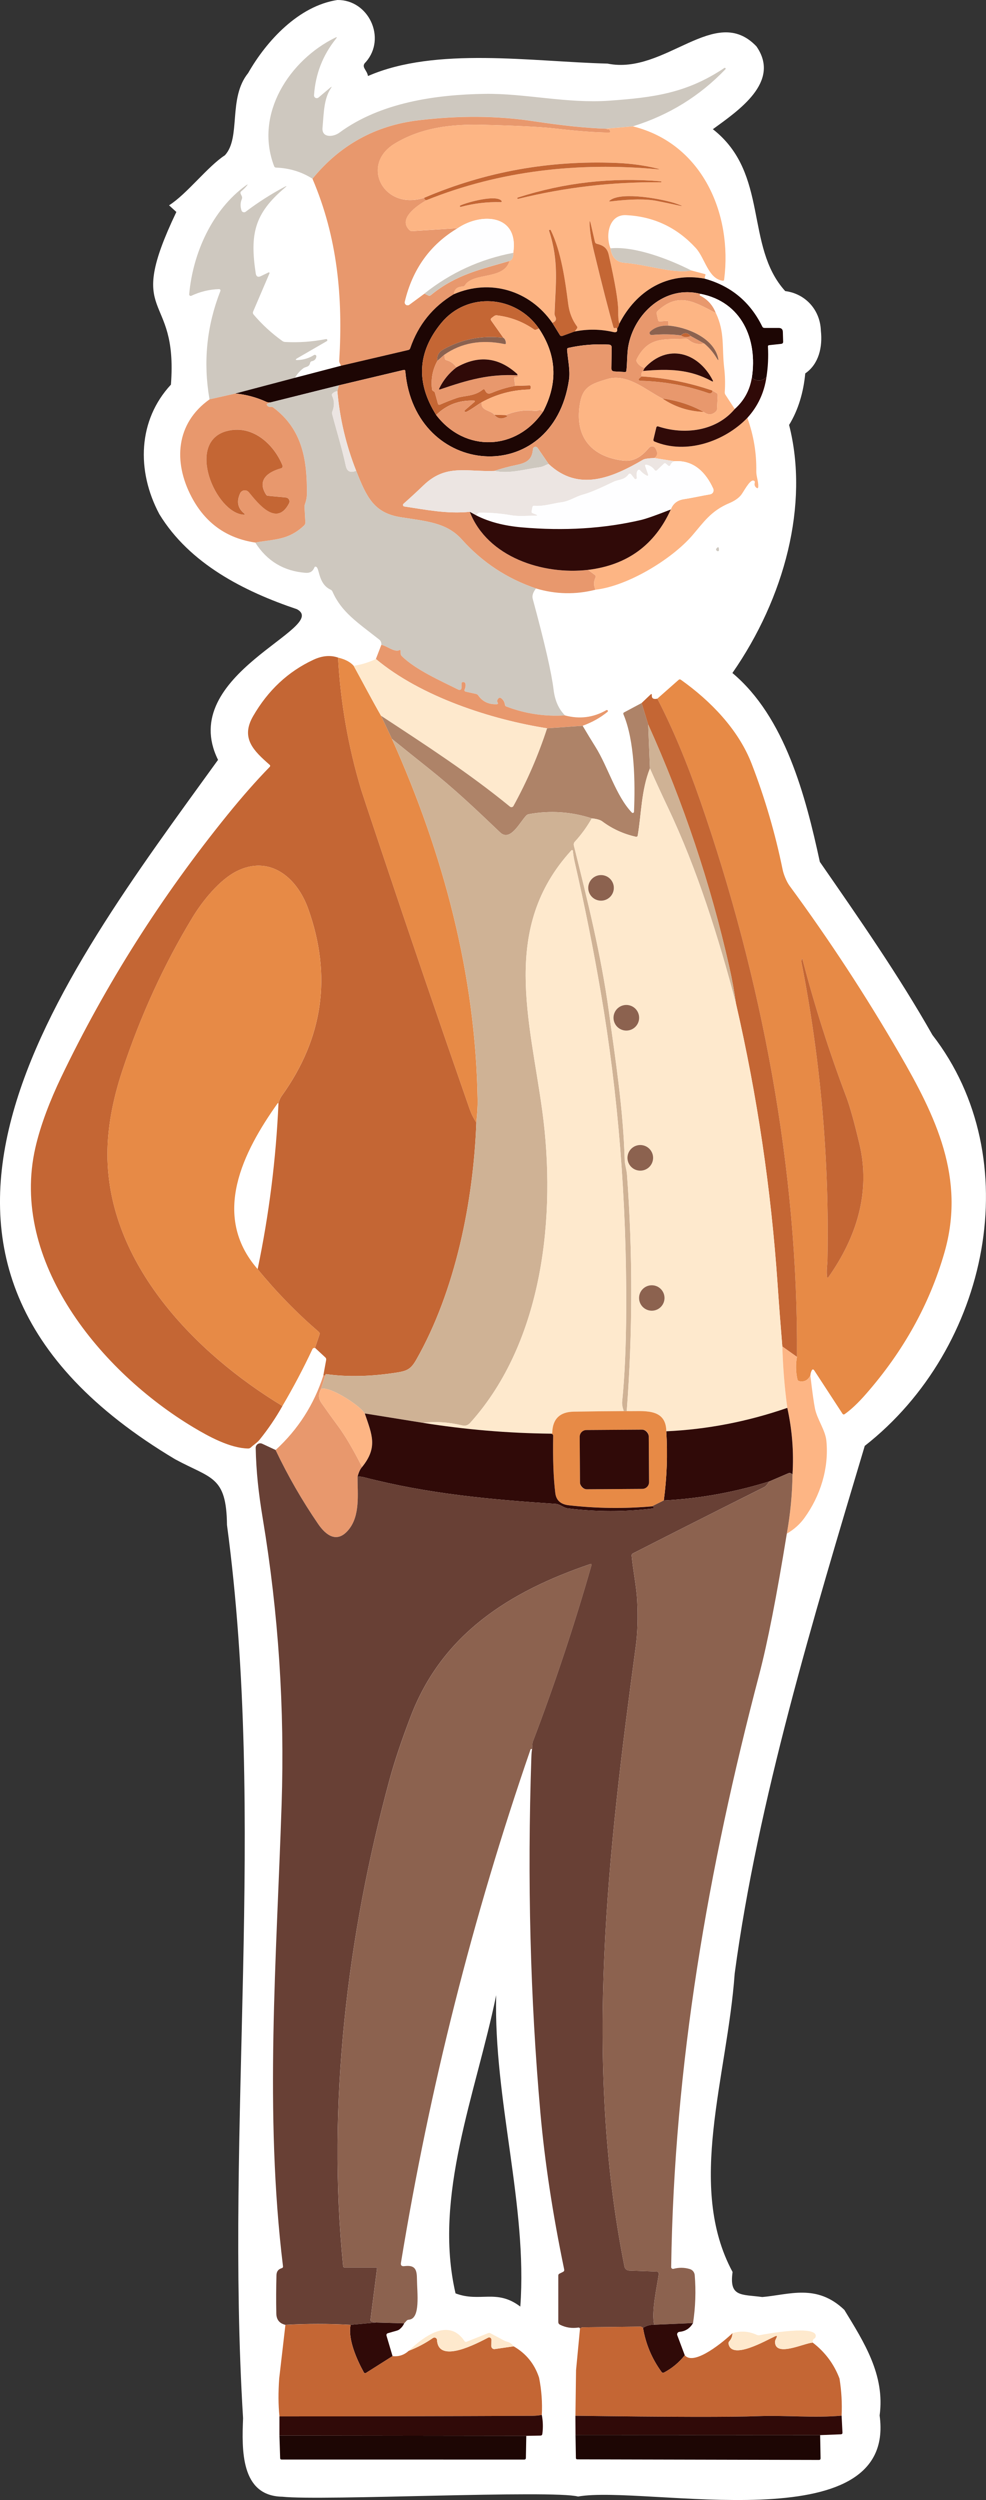 <svg xmlns="http://www.w3.org/2000/svg" id="Layer_2" width="525.26" height="1331.66" viewBox="0 0 525.26 1331.66"><rect x="0" y="0" width="525.26" height="1331.66" fill="#333333" stroke="none"/><g id="Layer_1-2" data-name="Layer_1"><g><path d="M307.97,1329.8c-13.63-3.65-136.39,2.37-157.54.09-22.43-.35-21.58-25.3-20.94-41.81-9.64-157.09,12.51-318.33-8.57-475.81-.29-26.2-8.37-24.55-27.62-34.98-177.58-105.98-62.28-254.74,22.86-372.55-22.56-45.51,60.15-70.47,42.03-80.24-28.07-9.46-57.14-24.13-73.3-50.63-12.34-23.14-11.37-50.1,6.17-68.99,3.88-50.9-25.17-33.24,2.89-91.97,0,0-3.89-3.55-3.89-3.55,9.49-5.98,20.57-20.71,29.77-26.67,8.68-9.49,1.51-30.38,12.36-43.77C142.02,21.68,159.18,3.12,179.73,0c16.61-.21,26.28,20.29,15.17,33.03-2.88,2.58.57,4.1,1.13,7.47,36.02-15.77,87.55-7.63,127.61-6.62,30.68,6.26,57.32-32.31,79.32-9.18,13.18,18.93-9.68,34.25-23.21,44.12,30.14,23.56,16.8,62.24,38.54,86.23,10.71,1.36,18.67,9.99,19,21.14.98,8.65-1.12,17.78-8.32,22.71-.9,9.75-3.62,19.34-8.61,27.45,10.82,42.38-2.42,92.17-30.2,132.13,27.99,23.44,38.96,65.32,46.58,100.6,20.75,29.95,41.95,60.37,59.97,92.19,50.99,65.78,30.39,166.83-36.04,218.89-27.46,91.91-57,189.45-69.29,281.04-3.98,55.34-25.81,113.18-1.12,159-1.9,13.41,4.54,11.83,15.85,13.33,14.35-1.24,28.94-7.24,43.68,6.84,10.47,17.18,21.75,34.7,18.8,56.23,9.39,68.24-125.11,36.88-160.65,43.19ZM277.18,1228.62c3.92-53.73-14.26-110.3-12.85-165.88-10.82,52.69-33.68,106.98-21.66,158.84,13,4.96,21.84-2.59,34.5,7.03Z" fill="#fff"></path><g><path d="M337.17,67.31l-14.39,1.22c-10.26-.33-23.2-1.67-38.82-4.03-19.12-2.89-39.44-3.04-60.97-.46-22.96,2.75-41.81,13.13-56.53,31.15-5.82-3.68-12.28-5.65-19.37-5.91-.53-.02-.88-.27-1.06-.76-10.7-27.98,8.45-56.64,32.53-68.45.97-.48,1.12-.29.44.55-7.06,8.79-10.96,18.84-11.71,30.13-.05.8.56,1.5,1.37,1.54.37.02.74-.1,1.03-.34l6.15-5.2c.93-.79,1.06-.68.38.33-3.77,5.69-3.71,13.39-4.41,20.97-.49,5.52,5.75,5.01,8.97,2.63,21.75-16.03,51.2-20.31,77.58-20.69,21.42-.3,43.7,5.25,66.26,3.63,23.54-1.68,41.14-3.95,61.24-17.41.2-.15.48-.11.62.1.13.18.11.44-.05.6-13.71,14.31-30.12,24.43-49.25,30.37Z" fill="#cec8bf"></path><path d="M322.78,68.53c.4.25.86.37,1.38.35.23-.01.41.08.52.29l.21.35c.43.74.22,1.11-.63,1.11-7.06-.06-16.4-.77-28.03-2.12-7.88-.92-21.09-1.6-39.63-2.04-16.22-.38-32.16,1.46-46.3,10.02-18.72,11.35-5.87,35.87,15.73,28.85.02.85.44,1.26,1.25,1.25-5.06,2.85-15.55,10.03-9.07,16.03.39.36.85.52,1.38.49l24.33-1.59c-14.66,8.69-24.07,21.76-28.25,39.22-.2.82.31,1.64,1.12,1.84.44.1.89.01,1.26-.25l8.04-5.93,2,.97c.52.25,1,.2,1.44-.17,13.36-10.99,26.69-13.74,41.94-18.21-3.11,10.32-19.21,5.87-23.75,12.95-.29.45-.7.69-1.24.71-2.92.08-4.48,1.45-4.68,4.09-11.2,6.72-18.94,16.31-23.21,28.77-.17.53-.52.85-1.06.97l-35.84,8.37-.67-1.33c-.23-.48-.33-.97-.3-1.49,2.01-33.64-.92-65.58-14.27-96.81,14.72-18.02,33.56-28.4,56.53-31.15,21.53-2.58,41.85-2.43,60.97.46,15.62,2.36,28.56,3.7,38.82,4.03Z" fill="#e8986d"></path><path d="M322.78,68.53l14.39-1.22c36.89,9.16,53.1,46.53,48.6,81.59-.06.49-.34.7-.82.63-7.78-1.13-9.32-12.05-14.38-17.52-10.06-10.91-22.41-16.71-37.05-17.41-9.1-.44-11.1,10.65-8.31,17.66.71,4.81,3.19,7.38,7.45,7.7,12.17.97,26.12,5.93,35.68,4.12l7.05,1.87c.44.12.56.39.35.81-.26.51-.35,1.07-.27,1.68-19.99-3.76-36.57,6.47-45.57,24.02-.43-1.36-.63-3.57-.59-6.63.06-4.98-1.63-15.04-5.07-30.2-.82-3.63-2.95-4.95-6.28-5.77-.59-.15-.95-.52-1.08-1.11l-2.03-8.83c-.64-2.82-.9-2.79-.76.1.18,3.68.94,8.29,2.28,13.84,4.48,18.5,7.94,31.96,10.38,40.38.14.49.44.64.92.48.44-.16.81-.04,1.09.35.33,1.68-.49,2.16-2,1.81-6.85-1.59-13.73-1.68-20.66-.29l1.25-1.71c.24-.35.24-.69-.02-1.03-2.53-3.38-4.09-7.37-4.69-11.97-1.55-11.97-3.68-27.88-9.35-39.41-.05-.12-.14-.15-.27-.11-.15.05-.29.1-.43.14-.17.05-.23.16-.17.33,5.39,16.28,3.49,28.49,2.96,44.16-.02.51.09.99.33,1.46.86,1.6.35,2.76-1.51,3.5-12.03-17.28-33-23.62-52.44-15.25.2-2.64,1.76-4.01,4.68-4.09.54-.02.95-.26,1.24-.71,4.53-7.09,20.64-2.63,23.75-12.95,1.44-.52,2.1-1.94,1.98-4.26,3.08-20.66-17.04-21.57-29.53-13.19l-24.33,1.59c-.53.03-.99-.13-1.38-.49-6.48-5.99,4.01-13.17,9.07-16.03,39.08-15.71,80.8-20.29,122.79-16.44,1.59.15,1.61.03.06-.36-6.62-1.66-13.74-2.65-21.38-2.98-35.96-1.52-70.2,4.66-102.72,18.53-21.59,7.02-34.45-17.5-15.73-28.85,14.14-8.56,30.09-10.4,46.3-10.02,18.54.44,31.75,1.13,39.63,2.04,11.62,1.35,20.97,2.06,28.03,2.12.86,0,1.07-.37.63-1.11l-.21-.35c-.12-.2-.29-.3-.52-.29-.52.02-.98-.1-1.38-.35ZM352.1,96.59c-26.03-2.24-51.46.64-76.28,8.64-.19.06-.29.26-.22.44.06.17.25.28.43.24,24.97-6.16,50.32-9.1,76.04-8.83.14,0,.25-.11.26-.25,0-.14-.09-.25-.23-.25h0ZM360.17,108.43c-6.83-2.35-28.63-6.53-35.08-1.84-.79.58-.7.81.27.68,10.75-1.3,18.96-1.38,24.65-.24,4.36.87,7.69,1.56,9.97,2.08,4.29.98,4.35.76.19-.68ZM267.17,106.99c-2.84-3.57-18.66.87-21.94,2.46-.21.08-.31.31-.23.52.08.21.31.31.52.23,6.99-1.87,14.09-2.71,21.32-2.52.23,0,.42-.17.42-.41,0-.1-.03-.19-.09-.27Z" fill="#fdb584"></path><path d="M227.27,106.58c-.81.01-1.23-.41-1.25-1.25,32.52-13.88,66.76-20.05,102.72-18.53,7.64.33,14.77,1.32,21.38,2.98,1.54.39,1.52.51-.06.36-41.99-3.85-83.71.73-122.79,16.44Z" fill="#c46634"></path><path d="M352.1,96.59c.14,0,.24.11.23.25,0,.14-.13.25-.26.25h0c-25.72-.27-51.07,2.67-76.04,8.83-.19.04-.39-.08-.44-.28-.04-.18.06-.35.23-.41,24.82-8,50.25-10.88,76.28-8.64Z" fill="#c46634"></path><path d="M157.14,201.25l-31.72,8.37-13.81,3.11c-3.45-19.86-1.51-39.11,5.8-57.76.14-.37-.04-.78-.41-.92-.09-.03-.18-.05-.27-.05-5.17.16-10.1,1.34-14.79,3.55-.4.19-.89.03-1.08-.37-.07-.13-.09-.28-.08-.43,1.95-21.89,12.22-44.94,30.25-58,1.04-.75,1.15-.63.33.35-.83.99-1.76,1.9-2.77,2.73-.51.4-.62.89-.35,1.47l.57,1.22c.23.5.24,1,.02,1.51-.82,1.94-.88,3.97-.17,6.09.26.74,1.07,1.14,1.8.89.14-.05.27-.12.38-.2,6.52-4.94,13.38-9.33,20.59-13.19,1.44-.77,1.53-.63.29.43-16.26,13.71-18.63,24.76-15.49,45.54.26,1.75,1.19,2.25,2.79,1.47l4.03-1.95c.19-.1.42-.02.51.16.05.1.06.22.01.33l-8.7,20.31c-.25.6-.17,1.15.24,1.65,4.52,5.32,9.62,10,15.28,14.06.45.33.96.51,1.52.54,7.32.39,14.57-.13,21.75-1.55.33-.07.65.14.71.47.05.25-.06.51-.29.64l-15.63,9.05c-1.28.75-1.18,1.09.29,1.01,3.11-.14,5.95-1.03,8.53-2.66.4-.24.91-.12,1.15.26.11.17.15.37.11.56-.21,1.36-1.01,2.18-2.41,2.46-.49.1-.78.39-.89.87-.54,2.46-2.38,1.93-3.68,2.93-1.8,1.35-3.27,3.04-4.42,5.07Z" fill="#cec8bf"></path><path d="M359.98,109.12c-2.28-.52-5.61-1.21-9.97-2.08-5.69-1.14-13.9-1.06-24.65.24-.97.13-1.06-.1-.27-.68,6.45-4.69,28.25-.51,35.08,1.84,4.16,1.44,4.1,1.66-.19.68Z" fill="#c46634"></path><path d="M245.23,109.45c3.28-1.59,19.1-6.02,21.94-2.46.14.19.11.46-.07.6-.07.06-.17.09-.26.08-7.23-.19-14.34.65-21.32,2.52-.21.08-.44-.02-.52-.23-.08-.21.02-.44.23-.52Z" fill="#c46634"></path><path d="M273.44,134.7c-17.55,3.32-33.34,10.55-47.37,21.69l-8.04,5.93c-.68.5-1.63.35-2.13-.33-.26-.36-.36-.82-.25-1.26,4.17-17.46,13.59-30.53,28.25-39.22,12.49-8.39,32.61-7.47,29.53,13.19Z" fill="#fefeff"></path><path d="M329.91,172.48c-.16.87-.53,1.73-1.13,2.6-.29-.39-.65-.51-1.09-.35-.48.17-.78.01-.92-.48-2.44-8.41-5.9-21.87-10.38-40.38-1.34-5.55-2.1-10.16-2.28-13.84-.14-2.89.12-2.92.76-.1l2.03,8.83c.13.59.49.96,1.08,1.11,3.33.82,5.45,2.14,6.28,5.77,3.45,15.15,5.14,25.22,5.07,30.2-.04,3.05.15,5.26.59,6.63Z" fill="#c46634"></path><path d="M306.13,176.6l-6.4,2.33c-.64.24-1.15.07-1.51-.52l-3.98-6.44c1.86-.74,2.36-1.91,1.51-3.5-.24-.46-.35-.95-.33-1.46.52-15.68,2.43-27.88-2.96-44.16-.05-.17,0-.28.17-.33.14-.04.28-.09.43-.14.13-.04.22,0,.27.11,5.68,11.52,7.8,27.44,9.35,39.41.6,4.6,2.17,8.59,4.69,11.97.25.34.26.68.02,1.03l-1.25,1.71Z" fill="#c46634"></path><path d="M368.35,144.1c-9.56,1.81-23.51-3.15-35.68-4.12-4.26-.33-6.74-2.9-7.45-7.7,12.95-1.32,31.66,5.96,43.13,11.83Z" fill="#cec8bf"></path><path d="M273.44,134.7c.12,2.32-.54,3.75-1.98,4.26-15.25,4.47-28.58,7.23-41.94,18.21-.44.37-.92.43-1.44.17l-2-.97c14.02-11.14,29.81-18.37,47.37-21.69Z" fill="#cec8bf"></path><path d="M375.48,148.46c13.99,3.91,24.18,12.4,30.58,25.46.24.51.64.76,1.2.76h7.59c1.42,0,2.15.71,2.19,2.12l.16,5.17c.02.71-.32,1.1-1.03,1.19l-6.44.7c-.44.04-.66.29-.63.75.31,5.5.04,10.91-.79,16.23-2.49,2.3-5.09,2.44-7.8.4,3.17-20.48-5.41-40.47-27.41-44.72-18.83-4.76-35.45,10.45-38.46,28.2-.62,3.61-.49,8.53-.95,12.7-.05.52-.34.76-.87.73l-5.55-.3c-1.08-.06-1.61-.63-1.59-1.7l.17-10.97c.01-1.04-.5-1.58-1.52-1.63-7.26-.42-14.43.16-21.51,1.74-.53.12-.77.44-.73.98.4,5.39,1.76,11.02,1.01,16.06-8.58,57.89-82.32,52.15-87.19-4.6-.04-.57-.34-.79-.9-.67l-34.53,8.2-36.46,9.11c-.71-.03-1.39.02-2.06-.29-5.26-2.42-10.78-3.91-16.57-4.47l31.72-8.37,24.55-6.42,35.84-8.37c.54-.12.89-.44,1.06-.97,4.27-12.46,12.01-22.05,23.21-28.77,19.43-8.37,40.41-2.03,52.44,15.25l3.98,6.44c.36.59.86.77,1.51.52l6.4-2.33c6.92-1.39,13.81-1.3,20.66.29,1.51.35,2.33-.13,2-1.81.59-.87.97-1.73,1.13-2.6,9-17.55,25.59-27.77,45.57-24.02ZM232.35,221.05c15.44,20.18,42.94,19.07,57.07-1.98,7.89-15.26,7.12-29.94-2.31-44.05-12.24-17.8-38.14-19.91-52.06-2.95-12.67,15.45-13.57,31.78-2.69,48.98Z" fill="#1d0604"></path><path d="M373.11,156.51l-.25.4c-.15.23-.1.41.14.54,3.98,2.01,6.77,5.11,8.37,9.31-11.22-5.8-19.85-11.57-31.13-1.03-.41.38-.55.84-.43,1.38l.76,3.38c.11.5.41.73.92.7l3.9-.27c.43-.02.66.18.67.6l.02,1.92c-4.07-.13-7.3.94-9.69,3.19-.42.41-.43,1.08-.03,1.5.22.23.53.35.85.32,5.39-.53,10.57-.46,15.54.21,1.61,1.11,3.34,1.22,5.22.33l7.2,3.99c-3.25.71-6.09,0-8.5-2.11-.39-.34-.84-.5-1.35-.48-11.43.55-19.94-1.28-26.12,10.91-.25.52-.24,1.03.05,1.52.86,1.51,2.25,2.58,4.18,3.22l-.82,1.57c-.98.85-1.25,1.81-.79,2.9l-.73.6c-1.34,1.11-1.14,1.69.6,1.74,12.31.38,24.28,2.59,35.9,6.63.57.19,1.08.09,1.54-.3.35-.3.46-.68.33-1.14l2.16,1.24c.51.29.75.72.71,1.3l-.35,7.32c-.02.48-.2.88-.54,1.22-2,1.99-4.2,2.08-6.61.29-6.82-3.73-14.12-6.11-21.92-7.13-8.51-4.22-18.64-13.68-29.5-10.35-7.86,2.41-12.75,3.8-14.35,12.38-3.28,17.55,5.18,28.77,22.7,31.02,6.2.79,10.27-2.44,14.03-6.85.74-.87,2.05-.98,2.93-.24.18.15.33.33.45.54,1.38,2.36,1.18,4.09-.62,5.2-3.15.11-5.14.4-5.96.89-16.53,9.65-34.35,17.25-50.31,2.28l-5.91-8.58c-.42-.62-1.26-.77-1.87-.36-.34.23-.55.6-.59,1.01-.43,5.64-3.31,7.32-8.75,8.45-4.01.82-7.94,1.88-11.81,3.17-15.15.55-25.79-3.82-37.74,7.69-3.47,3.33-7.01,6.6-10.64,9.81-.35.3-.39.82-.09,1.16.13.15.31.25.5.28,11.87,1.78,22.76,4.04,34.89,2.85,9.48,24.29,39.15,33.7,63.01,30.91l3.53,2.65c.53.39.66.89.38,1.49-.99,2.17-.98,4.31.05,6.44-10.63,2.69-21.2,2.47-31.7-.67-15.45-5.23-28.6-13.91-39.46-26.03-8.01-8.97-18.42-9.7-32.51-11.9-14.41-2.25-18.26-10.68-23.83-24.76-5.42-13.72-8.76-27.87-10.02-42.45l.79-3.04,34.53-8.2c.56-.13.86.1.9.67,4.87,56.75,78.61,62.49,87.19,4.6.75-5.04-.62-10.67-1.01-16.06-.04-.54.2-.87.73-.98,7.08-1.59,14.25-2.17,21.51-1.74,1.03.05,1.53.6,1.52,1.63l-.17,10.97c-.02,1.07.51,1.63,1.59,1.7l5.55.3c.53.03.82-.21.87-.73.46-4.17.33-9.08.95-12.7,3.01-17.75,19.62-32.96,38.46-28.2Z" fill="#e8986d"></path><path d="M373.11,156.51c22,4.25,30.58,24.24,27.41,44.72-1.1,6.67-4.14,12.22-9.11,16.64l-4.93-7.56c-.3-.45-.42-.95-.38-1.47.3-4.42.19-8.76-.32-13.01-1.25-10.7.46-18.74-4.41-29.07-1.6-4.2-4.39-7.3-8.37-9.31-.24-.13-.29-.31-.14-.54l.25-.4Z" fill="#fefeff"></path><path d="M381.36,166.75c4.87,10.34,3.15,18.37,4.41,29.07.51,4.26.61,8.6.32,13.01-.04.53.08,1.02.38,1.47l4.93,7.56c-9.89,11.81-26.69,13.87-40.68,9.29-.59-.19-.96.02-1.11.63l-1.49,6.25c-.13.56.07.95.6,1.16,16.99,7.09,37.33-.16,49.4-12.62,3.35,9.23,4.94,18.74,4.77,28.55-.03,2.57,1.14,5.22,1.06,7.96-.04,1.1-.46,1.27-1.25.51-.68-.64-.89-1.46-.63-2.44.16-.63-.08-1.03-.71-1.17-2.01-.49-5.29,6.15-6.64,7.78-1.41,1.68-3.49,3.1-6.25,4.26-9.75,4.11-13.65,10.19-19.7,17.22-10.97,12.7-34.43,26.95-51.54,28.87-1.03-2.12-1.04-4.27-.05-6.44.27-.6.15-1.1-.38-1.49l-3.53-2.65c20.83-2.53,35.52-13.25,44.08-32.16,1.15-3.11,3.46-4.93,6.93-5.47,4.68-.71,9.26-1.79,14.04-2.6,1.18-.19,1.98-1.32,1.78-2.51-.03-.19-.09-.37-.17-.55-3.79-8.27-10.15-15.31-20.7-14.57l-10.7-1.71c1.8-1.11,2-2.84.62-5.2-.58-.99-1.85-1.33-2.84-.75-.2.12-.38.27-.54.45-3.76,4.41-7.83,7.64-14.03,6.85-17.52-2.25-25.98-13.47-22.7-31.02,1.6-8.58,6.48-9.97,14.35-12.38,10.86-3.33,20.99,6.13,29.5,10.35,6.52,4.44,13.83,6.82,21.92,7.13,2.41,1.8,4.61,1.7,6.61-.29.34-.34.52-.75.54-1.22l.35-7.32c.03-.58-.21-1.01-.71-1.3l-2.16-1.24c-12.21-4.2-24.76-6.71-37.65-7.53-.45-1.09-.19-2.06.79-2.9,13.93-1.3,25.01-.84,36.54,5.41.72.38.89.21.52-.51-7.74-14.93-24.05-19.74-36.24-6.47-1.93-.63-3.33-1.71-4.18-3.22-.29-.5-.3-1-.05-1.52,6.18-12.19,14.69-10.35,26.12-10.91.51-.02.96.14,1.35.48,2.41,2.11,5.24,2.82,8.5,2.11,2.61,2.15,4.83,4.76,6.67,7.85.87,1.45,1.1,1.35.7-.29-2.58-10.7-16.71-16.36-26.46-17.1l-.02-1.92c-.01-.42-.23-.62-.67-.6l-3.9.27c-.51.03-.81-.2-.92-.7l-.76-3.38c-.13-.54.02-1,.43-1.38,11.29-10.54,19.91-4.77,31.13,1.03Z" fill="#fdb584"></path><path d="M287.11,175.01l-1.55.62c-.38.16-.74.12-1.08-.13-5.97-4.15-12.57-6.66-19.8-7.51-.53-.06-1.01.06-1.44.38l-1.27.95c-.58.42-.67.92-.25,1.51l6.42,9.08c-11.39-1.33-22.01.72-31.86,6.17-2.55,1.41-3.64,3.45-3.27,6.12-2.58,4.67-3.54,9.72-2.87,15.15.05.41.26.72.62.94l.43.25c.25.16.42.38.49.67l1.59,5.71c.18.66.58.85,1.19.57,2.87-1.27,5.8-2.42,8.78-3.46,4.26-1.47,9.16-.75,13.85-4.42.56-.44.99-.34,1.3.3.87,1.85,1.87,2.08,3.82,1.25,3.95-1.67,8.03-2.88,12.22-3.63l7.59-.24c.49-.01.73.23.73.71v.48c0,.66-.33.99-.98,1.01-8.98.23-17.4,2.5-25.24,6.82-1.32.71-7.77,5.39-8.5,5.17-.76-.22-.84-.59-.24-1.11l5.04-4.34c.15-.12.17-.34.05-.49-.06-.08-.16-.12-.25-.13-7.96-.37-14.72,2.18-20.27,7.64-10.87-17.2-9.98-33.53,2.69-48.98,13.92-16.96,39.82-14.85,52.06,2.95Z" fill="#c46634"></path><path d="M287.11,175.01c9.44,14.11,10.21,28.79,2.31,44.05-.48-.04-.89-.21-1.24-.51-.33-.27-.68-.32-1.05-.13-.77.41-1.82.53-3.14.36-4.55-.56-9.46.21-14.73,2.31l-5.91-.17c-2.03-2.5-7.34-2.01-6.83-6.63,7.84-4.31,16.25-6.58,25.24-6.82.66-.02.98-.36.98-1.01v-.48c0-.49-.24-.72-.73-.71l-7.59.24-.51-3.76c-.08-.62.19-.94.82-.94h.46c.4,0,.66-.19.78-.57.14-.46.02-.78-.36-.95-9.92-9.08-20.73-10.29-32.43-3.63-1.36-1.96-3.15-3.23-5.37-3.84-.52-.14-.81-.47-.87-1l-.22-1.9c9.09-6.34,19.76-8.24,32.02-5.69.57.13.82-.11.76-.7-.14-1.27-.59-2.15-1.36-2.65l-6.42-9.08c-.41-.58-.33-1.08.25-1.51l1.27-.95c.43-.32.91-.44,1.44-.38,7.23.86,13.83,3.36,19.8,7.51.34.24.7.29,1.08.13l1.55-.62Z" fill="#fdb584"></path><path d="M356.06,173.43c9.75.75,23.87,6.4,26.46,17.1.4,1.64.17,1.73-.7.29-1.84-3.09-4.06-5.7-6.67-7.85l-7.2-3.99c-1.72-1.89-3.46-2-5.22-.33-4.97-.67-10.15-.73-15.54-.21-.58.05-1.1-.39-1.15-.97-.03-.32.09-.63.32-.85,2.39-2.25,5.62-3.31,9.69-3.19Z" fill="#8c624f"></path><path d="M367.95,178.98c-1.87.89-3.61.78-5.22-.33,1.75-1.67,3.49-1.56,5.22.33Z" fill="#c46634"></path><path d="M268.13,179.91c.77.5,1.23,1.38,1.36,2.65.06.59-.19.82-.76.7-12.26-2.55-22.93-.65-32.02,5.69l-3.71,3.25c-.37-2.67.72-4.71,3.27-6.12,9.85-5.44,20.47-7.5,31.86-6.17Z" fill="#8c624f"></path><path d="M342.59,197.6l.82-1.57c12.19-13.27,28.5-8.47,36.24,6.47.37.72.2.89-.52.51-11.52-6.25-22.61-6.71-36.54-5.41Z" fill="#300a08"></path><path d="M236.71,188.95l.22,1.9c.06.53.35.86.87,1,2.22.6,4.01,1.88,5.37,3.84-3.91,2.97-6.96,6.69-9.16,11.16-.3.6-.13.79.49.57,15.04-5.14,25.79-8.21,40.85-7.51.11,0,.18-.05.22-.14.04-.12.05-.26.03-.44.38.17.5.49.36.95-.12.38-.38.57-.78.57h-.46c-.63,0-.91.31-.82.94l.51,3.76c-4.2.75-8.27,1.96-12.22,3.63-1.95.82-2.95.6-3.82-1.25-.31-.64-.74-.75-1.3-.3-4.69,3.68-9.59,2.95-13.85,4.42-2.98,1.04-5.91,2.19-8.78,3.46-.61.27-1.01.08-1.19-.57l-1.59-5.71c-.07-.29-.24-.51-.49-.67l-.43-.25c-.36-.21-.57-.52-.62-.94-.67-5.43.29-10.48,2.87-15.15l3.71-3.25Z" fill="#e8986d"></path><path d="M275.62,199.31c.02.18.01.33-.03.44-.04.1-.12.14-.22.14-15.06-.7-25.81,2.38-40.85,7.51-.62.22-.79.03-.49-.57,2.2-4.47,5.25-8.19,9.16-11.16,11.7-6.66,22.51-5.45,32.43,3.63Z" fill="#300a08"></path><path d="M341.8,200.5c12.89.82,25.44,3.33,37.65,7.53.13.46.02.85-.33,1.14-.45.39-.97.49-1.54.3-11.62-4.04-23.59-6.25-35.9-6.63-1.74-.05-1.94-.63-.6-1.74l.73-.6Z" fill="#c46634"></path><path d="M408.31,200.84c-1.22,8.39-4.61,15.64-10.19,21.75-12.06,12.46-32.4,19.7-49.4,12.62-.53-.21-.73-.6-.6-1.16l1.49-6.25c.15-.61.52-.82,1.11-.63,13.98,4.58,30.78,2.52,40.68-9.29,4.98-4.43,8.02-9.98,9.11-16.64,2.71,2.04,5.31,1.91,7.8-.4Z" fill="#300a08"></path><path d="M180.5,205.26l-.79,3.04c-.98.19-1.82.6-2.5,1.24-.43.39-.52.85-.27,1.36,1.25,2.59,1.27,5.37.08,8.34-.17.41-.2.83-.08,1.27,2.38,9.13,5.31,18.45,7.28,27.66.63,2.98,2.47,3.84,5.52,2.58,5.56,14.08,9.42,22.51,23.83,24.76,14.09,2.2,24.51,2.93,32.51,11.9,10.85,12.12,24.01,20.8,39.46,26.03-1.61,2.06-2.19,3.92-1.74,5.56,6.33,23.31,10.03,39.43,11.1,48.35.71,5.82,2.74,10.4,6.1,13.73-10.69.68-21.08-.89-31.17-4.71-.49-.18-.76-.53-.82-1.05-.16-1.27-.72-2.32-1.68-3.15-.85-.74-1.55-.62-2.12.35-.34.58-.36,1.11-.08,1.59.4.67.22,1.01-.55,1.03-4.25.13-7.5-1.44-9.75-4.69-.29-.42-.68-.69-1.17-.79l-5.37-1.19c-.81-.18-1.03-.64-.65-1.38.49-.98,1.03-3.95-.95-3.77-.51.04-.76.32-.76.82v2.27c0,.61-.49,1.11-1.1,1.12-.18,0-.36-.04-.52-.12-9.45-4.71-22.73-10.54-30.2-17.87-.45-.45-.68-1-.68-1.63v-1.2c0-.44-.2-.57-.6-.38-2.66,1.32-6.82-2.41-9.64-2.82,0-1.06-.22-2.09-1.14-2.82-11.73-9.23-20.13-14.62-24.92-25.54-.21-.5-.57-.86-1.06-1.08-6.52-3.06-5.79-11.21-7.61-12.14-.45-.24-.78-.13-.97.35-.89,2.11-2.31,3.01-4.69,2.84-11.59-.87-20.53-6.24-26.82-16.11,10.45-1.89,17.72-1.25,26.01-9.08.51-.49.74-1.08.7-1.79l-.46-7.97c-.03-.53.04-1.05.22-1.55.7-1.93,1.05-3.78,1.06-5.53.13-17.72-2.22-34.26-17.88-45.97-.42-.32-.89-.44-1.41-.38-.76.11-1.36-.12-1.81-.68-.45-.56-.34-.96.33-1.19l1.33-.48,36.46-9.11Z" fill="#cec8bf"></path><path d="M179.71,208.3c1.26,14.58,4.6,28.73,10.02,42.45-3.04,1.26-4.88.4-5.52-2.58-1.97-9.21-4.9-18.53-7.28-27.66-.12-.43-.09-.86.08-1.27,1.19-2.97,1.17-5.75-.08-8.34-.25-.52-.16-.97.27-1.36.69-.63,1.52-1.05,2.5-1.24Z" fill="#ece5e2"></path><path d="M125.42,209.62c5.78.56,11.3,2.05,16.57,4.47.67.3,1.35.25,2.06.29l-1.33.48c-.68.23-.79.63-.33,1.19.44.56,1.05.79,1.81.68.52-.06.99.06,1.41.38,15.66,11.71,18.01,28.25,17.88,45.97-.01,1.75-.36,3.6-1.06,5.53-.18.51-.25,1.03-.22,1.55l.46,7.97c.04.71-.19,1.31-.7,1.79-8.29,7.83-15.57,7.2-26.01,9.08-15.31-2.3-26.63-10.42-33.94-24.35-9.78-18.59-8.39-39.15,9.61-51.93l13.81-3.11ZM120.84,229.61c-22.1,5.85-5.99,43.55,8.88,44.54.88.05.98-.2.3-.75-3.38-2.77-4.06-6.32-2.04-10.67.63-1.38,2.26-1.98,3.64-1.34.38.17.71.43.97.75,4.77,5.8,14.74,18.8,21.42,5.94.54-1.05.12-2.34-.93-2.88-.24-.12-.5-.2-.77-.23l-9.56-.9c-.42-.04-.75-.24-.98-.6-5.06-7.91,1.17-12.19,7.99-14.06.6-.16.95-.78.79-1.37-.01-.05-.03-.09-.05-.14-4.88-11.86-16.42-21.83-29.66-18.31Z" fill="#e8986d"></path><path d="M374.82,219.4c-8.1-.32-15.4-2.69-21.92-7.13,7.8,1.03,15.11,3.4,21.92,7.13Z" fill="#c46634"></path><path d="M256.53,214.31c-.51,4.61,4.8,4.12,6.83,6.63,1.74,2.17,3.97,2.5,6.69,1,.29-.16.29-.31,0-.44l-.78-.38c5.26-2.1,10.17-2.87,14.73-2.31,1.32.17,2.37.05,3.14-.36.37-.19.72-.15,1.05.13.35.3.76.47,1.24.51-14.12,21.05-41.63,22.16-57.07,1.98,5.56-5.46,12.32-8.01,20.27-7.64.19,0,.34.17.33.36,0,.1-.05.19-.13.25l-5.04,4.34c-.6.52-.52.89.24,1.11.73.22,7.18-4.45,8.5-5.17Z" fill="#e8986d"></path><path d="M263.36,220.94l5.91.17.78.38c.29.14.29.29,0,.44-2.72,1.5-4.95,1.17-6.69-1Z" fill="#c46634"></path><path d="M129.71,274.15c-14.87-1-30.97-38.69-8.88-44.54,13.24-3.52,24.78,6.45,29.66,18.31.24.56-.03,1.22-.61,1.46-.05.02-.09.03-.14.05-6.82,1.87-13.05,6.15-7.99,14.06.23.36.56.56.98.6l9.56.9c1.18.11,2.04,1.16,1.92,2.34-.03.27-.1.53-.23.77-6.67,12.86-16.64-.14-21.42-5.94-.96-1.17-2.69-1.35-3.86-.39-.32.26-.58.6-.75.97-2.02,4.34-1.34,7.9,2.04,10.67.68.55.58.8-.3.75Z" fill="#c46634"></path><path d="M292.26,247.14c-1.92.6-2.84,1.47-4.87,1.74-7.99,1.06-16.06,3.65-24.06,1.95,3.87-1.29,7.8-2.35,11.81-3.17,5.44-1.13,8.32-2.81,8.75-8.45.06-.74.71-1.29,1.45-1.23.41.03.78.25,1.01.59l5.91,8.58Z" fill="#cec8bf"></path><path d="M348.53,243.97l10.7,1.71c-.94.32-1.63.96-2.06,1.92-.33.72-.79.81-1.38.29l-1-.89c-.4-.36-.79-.35-1.17.02l-3.55,3.39c-.52.5-.98.46-1.39-.11-1.05-1.43-2.44-2.34-4.17-2.73-.76-.18-1.01.1-.75.84l1.36,3.87c.41,1.16.08,1.44-1,.84-1.17-.67-2.2-1.51-3.08-2.54-.43-.51-.87-.51-1.32,0-.58.68-.73,1.96-.46,3.84.05.39-.22.75-.61.81-.25.04-.5-.07-.66-.27l-1.68-2.16c-.53-.69-1.06-.69-1.59,0-2.28,3.01-5.12,2.54-7.77,3.77-4.87,2.28-11.33,5.5-16.42,6.88-4.09,1.11-6.99,3.47-11.37,4.06-5.26.73-9.34,2.27-14.62,1.92-.52-.04-.82.2-.92.71l-.44,2.25c-.08.48.1.8.54.97l1.32.49c1.54.59,1.49.88-.16.86-4.45-.03-8.37.48-12.87-.3-5.43-.94-10.91-1.38-16.44-1.33-.5,0-.89.2-1.19.6l-.65.87-3.5-1.92c-12.13,1.19-23.02-1.08-34.89-2.85-.45-.07-.76-.49-.69-.94.03-.2.13-.38.28-.5,3.62-3.21,7.17-6.48,10.64-9.81,11.95-11.51,22.59-7.13,37.74-7.69,8.01,1.7,16.07-.89,24.06-1.95,2.03-.27,2.95-1.14,4.87-1.74,15.96,14.96,33.78,7.37,50.31-2.28.82-.49,2.81-.78,5.96-.89Z" fill="#ece5e2"></path><path d="M359.23,245.68c10.56-.75,16.91,6.29,20.7,14.57.5,1.1.02,2.4-1.07,2.89-.17.08-.36.14-.55.17-4.79.81-9.37,1.89-14.04,2.6-3.47.54-5.78,2.36-6.93,5.47-7.86,3.09-13.17,4.95-15.93,5.6-19.68,4.59-40.82,5.9-63.42,3.93-9.51-.82-17.59-2.94-24.24-6.36l.65-.87c.3-.4.69-.6,1.19-.6,5.53-.05,11.01.39,16.44,1.33,4.5.78,8.42.27,12.87.3,1.65.02,1.7-.26.16-.86l-1.32-.49c-.44-.17-.62-.49-.54-.97l.44-2.25c.1-.52.4-.76.92-.71,5.28.35,9.35-1.19,14.62-1.92,4.38-.59,7.28-2.95,11.37-4.06,5.09-1.38,11.56-4.6,16.42-6.88,2.65-1.24,5.48-.76,7.77-3.77.53-.69,1.06-.69,1.59,0l1.68,2.16c.24.31.69.36,1,.12.2-.16.3-.41.27-.66-.27-1.88-.12-3.16.46-3.84.44-.51.88-.51,1.32,0,.88,1.03,1.9,1.87,3.08,2.54,1.08.6,1.41.32,1-.84l-1.36-3.87c-.26-.74-.02-1.02.75-.84,1.73.39,3.12,1.3,4.17,2.73.41.57.88.61,1.39.11l3.55-3.39c.38-.37.77-.38,1.17-.02l1,.89c.59.53,1.05.43,1.38-.29.43-.96,1.12-1.6,2.06-1.92Z" fill="#fefeff"></path><path d="M357.35,271.38c-8.56,18.92-23.25,29.64-44.08,32.16-23.86,2.79-53.53-6.63-63.01-30.91l3.5,1.92c6.65,3.41,14.73,5.53,24.24,6.36,22.61,1.97,43.75.66,63.42-3.93,2.76-.64,8.07-2.51,15.93-5.6Z" fill="#300a08"></path><path d="M382.17,293.55c-.87-.44-.94-1.01-.21-1.71.59-.58.92-.45,1,.38l.05.78c.03.31-.2.59-.52.62-.11.01-.23-.01-.33-.07Z" fill="#cec8bf"></path><path d="M203.16,343.5c2.82.41,6.97,4.14,9.64,2.82.4-.19.6-.06.6.38v1.2c0,.63.23,1.18.68,1.63,7.47,7.32,20.75,13.16,30.2,17.87.55.28,1.21.07,1.49-.48.08-.16.12-.34.12-.52v-2.27c0-.51.25-.78.76-.82,1.98-.17,1.44,2.79.95,3.77-.38.74-.16,1.2.65,1.38l5.37,1.19c.5.11.89.37,1.17.79,2.25,3.25,5.5,4.82,9.75,4.69.77-.02.96-.36.55-1.03-.29-.48-.26-1,.08-1.59.57-.97,1.28-1.09,2.12-.35.96.83,1.52,1.89,1.68,3.15.06.52.34.87.82,1.05,10.08,3.82,20.47,5.38,31.17,4.71,7.8,2.08,15.15,1.15,22.05-2.81.26-.16.6-.07.76.19.14.24.08.56-.14.73-3.85,3.14-8.26,5.61-13.25,7.4l-18.93,1.35c-29.72-4.66-67.23-16.8-91.21-36.92l2.9-7.53Z" fill="#e8986d"></path><path d="M180.07,350.26c1.34,24.15,5.48,47.7,12.41,70.65.4,1.34,3.73,11.37,9.99,30.07,15.6,46.71,31.51,93.32,47.73,139.83.89,2.54,2.07,4.91,3.55,7.12-1.54,41.79-11.13,89.71-32.05,126.4-2.84,4.96-4.9,5.9-10.29,6.75-13.76,2.17-26.27,2.45-37.54.86-.25-.03-.43.07-.54.3-.05.13-.06.27-.03.43h-1.06l1.51-8.27c.1-.55-.06-1.01-.46-1.38l-5.47-5.07,2.38-7.05c.19-.59.05-1.09-.41-1.49-11.83-10.2-22.67-21.33-32.54-33.4,6.09-29.17,9.79-58.63,11.1-88.38.42-1.57,1.01-2.88,1.76-3.92,22.07-30.73,26.78-63.89,14.14-99.47-6.15-17.33-20.92-28.98-38.36-20.1-8.91,4.55-17.9,15.54-23.33,24.52-15.25,25.15-27.71,52.37-37.4,81.65-5.31,16.05-7.95,30.95-7.93,44.69.13,58.03,46.89,105.89,93.23,133.92-3.54,6.3-7.58,12.26-12.13,17.9-1.36,1.7-3.08,2.63-4.69,4.17-.4.38-.88.57-1.43.57-9.61-.14-21.04-6.39-29.15-11.26-49.22-29.48-98.19-88.44-84.17-149.18,2.77-12.03,7.82-25.03,13.63-37.19,23.79-49.66,53.35-96.31,88.69-139.94,7.98-9.84,15.46-18.32,22.43-25.46.4-.41.39-.81-.05-1.19-8.4-7.39-15.54-14.09-8.77-25.85,7.94-13.77,18.66-23.79,32.16-30.07,4.66-2.17,9.03-2.55,13.09-1.16Z" fill="#c46634"></path><path d="M180.07,350.26c3.83.92,6.61,2.39,8.35,4.41,4.9,8.91,9.51,17.77,14.57,26.6l5.8,12.32c27.41,61.14,44.62,125.61,45.65,192.46.05,2.98-.18,6.94-.7,11.89-1.48-2.21-2.66-4.58-3.55-7.12-16.22-46.51-32.13-93.12-47.73-139.83-6.26-18.71-9.59-28.73-9.99-30.07-6.93-22.95-11.07-46.5-12.41-70.65Z" fill="#e78a46"></path><path d="M200.25,351.03c23.98,20.12,61.49,32.26,91.21,36.92-4.72,14.45-10.71,28.24-17.94,41.39-.32.58-1.05.8-1.64.48-.07-.04-.13-.08-.19-.13-22.05-18.04-45.04-32.88-68.7-48.43-5.06-8.83-9.67-17.69-14.57-26.6,4.12-.63,8.06-1.84,11.83-3.63Z" fill="#fee9cd"></path><path d="M431.69,732.67c-1.29,2.53-3.23,3.53-5.82,3.03-.59-.11-.95-.45-1.08-1.03-.89-3.94-.97-7.91-.24-11.9.73-99.8-18.85-202.05-51.46-296.04-7.27-20.95-14.91-39.14-22.92-54.58l11.32-10c.4-.35.81-.37,1.24-.06,15.79,11.22,30.63,26.46,37.7,44.75,7.07,18.32,12.57,37.12,16.5,56.39.52,2.55,2.12,6.48,3.68,8.59,21.14,28.75,40.64,58.55,58.53,89.41,19.34,33.37,35.41,66.31,23.95,106.05-7.88,27.35-21.79,52.41-41.72,75.19-4.13,4.73-7.91,8.31-11.33,10.73-.51.37-.94.29-1.28-.24l-14.96-22.94c-.54-.81-1.02-.78-1.44.1-.4.85-.62,1.7-.65,2.57ZM440.81,671.07c-.03,2.25-.67,5.87-.22,8.92.11.72.37.78.79.19,14.89-21.11,22.56-45.15,16.45-70.86-2.8-11.79-5.15-20.2-7.05-25.2-9.06-23.9-16.8-48.22-23.22-72.95-.17-.66-.34-.66-.51-.02-.14.52-.16,1.04-.06,1.55,10.23,52.31,14.84,105.1,13.82,158.36Z" fill="#e78a46"></path><path d="M350.18,372.15c8.01,15.44,15.65,33.63,22.92,54.58,32.61,93.99,52.18,196.23,51.46,296.04l-7.8-5.55c-.93-11.12-1.78-22.24-2.54-33.37-3.46-50.37-10.84-100.14-22.16-149.33-.9-6.52-2.08-12.99-3.54-19.42-10.05-44.52-24.47-87.59-43.24-129.21l-3.49-11.41,4.72-4.5c.53-.5.77-.39.73.33-.12,1.69.86,2.3,2.93,1.84Z" fill="#c46634"></path><path d="M341.8,374.48l3.49,11.41.94,23.4c-4.66,11.65-4.55,24.49-6.5,35.71-.11.6-.46.83-1.06.7-6.65-1.52-12.61-4.26-17.9-8.23-1.03-.76-2.86-1.28-5.52-1.57-10.98-3.56-22.16-4.31-33.53-2.24-.52.1-.97.33-1.35.71-3.38,3.39-8.48,14.2-13.92,9.02-13.35-12.73-24.33-23.18-38.57-34.49-6.34-5.04-12.7-10.15-19.09-15.33l-5.8-12.32c23.67,15.55,46.65,30.39,68.7,48.43.51.42,1.27.35,1.7-.16.05-.06.09-.12.13-.19,7.24-13.15,13.22-26.94,17.94-41.39l18.93-1.35c2.26,3.84,4.54,7.59,6.83,11.25,6.71,10.73,10.94,26.16,19.39,34.99.24.26.66.28.92.03.13-.12.2-.29.21-.46.68-15.33.4-37.66-5.61-51.88-.2-.49-.07-.85.38-1.09l9.29-4.96Z" fill="#ae8368"></path><path d="M345.29,385.89c18.78,41.62,33.19,84.69,43.24,129.21,1.46,6.43,2.64,12.9,3.54,19.42-9.34-35.26-20.62-71.51-36.3-104.48-3.27-6.88-6.45-13.8-9.54-20.75l-.94-23.4Z" fill="#cfb295"></path><path d="M208.8,393.58c6.38,5.18,12.75,10.29,19.09,15.33,14.24,11.32,25.22,21.76,38.57,34.49,5.44,5.18,10.54-5.63,13.92-9.02.38-.38.83-.62,1.35-.71,11.37-2.07,22.55-1.33,33.53,2.24-2.57,4.52-5.59,8.68-9.07,12.48-.47.51-.66,1.24-.49,1.93,7.28,29.15,14.55,58.54,18.64,88.3,3.65,26.65,7.67,52.23,8.45,79.24.08,2.58,1.01,5.01,1.22,7.72,3.09,42.02,3.04,84.04-.13,126.06h-1.59c-.72-2.01-1-3.7-.86-5.09,1.36-13.42,2.08-29.83,2.16-49.24.22-58.33-4.3-114.55-13.55-168.68-3.98-23.31-8.63-46.5-13.93-69.56-.43-1.88-.74-3.83-.92-5.83-.02-.25-.23-.45-.49-.43-.12,0-.24.07-.32.16-37.76,41.26-22.03,90.36-15.46,139.04,7.45,55.15.63,122.46-38.43,165.88-1.18,1.31-2.58,1.77-4.2,1.38-7.28-1.75-14.29-2.21-21.02-1.38l-30.96-4.99c-2.22-4.09-18.9-14.84-23.25-13.08l2.25-7.13c-.03-.16-.02-.3.03-.43.11-.23.29-.33.54-.3,11.27,1.6,23.78,1.31,37.54-.86,5.39-.86,7.45-1.79,10.29-6.75,20.92-36.7,30.52-84.62,32.05-126.4.52-4.95.75-8.91.7-11.89-1.03-66.85-18.25-131.32-45.65-192.46Z" fill="#cfb295"></path><path d="M346.22,409.29c3.1,6.95,6.28,13.87,9.54,20.75,15.68,32.97,26.96,69.23,36.3,104.48,11.32,49.18,18.71,98.96,22.16,149.33.76,11.13,1.61,22.25,2.54,33.37.3,11.02,1.18,21.92,2.65,32.7-21.17,7.31-42.66,11.47-64.47,12.48-.14-12.87-12.7-10.48-21.07-10.76,3.17-42.02,3.21-84.04.13-126.06-.21-2.71-1.14-5.14-1.22-7.72-.78-27.01-4.8-52.6-8.45-79.24-4.09-29.75-11.37-59.14-18.64-88.3-.17-.69.02-1.42.49-1.93,3.48-3.79,6.5-7.95,9.07-12.48,2.65.29,4.49.81,5.52,1.57,5.28,3.96,11.25,6.71,17.9,8.23.6.14.96-.1,1.06-.7,1.95-11.22,1.84-24.06,6.5-35.71ZM327.01,472.95c0-3.76-3.05-6.82-6.82-6.82h0c-3.76,0-6.82,3.05-6.82,6.82h0c0,3.76,3.05,6.82,6.82,6.82s6.82-3.05,6.82-6.82ZM340.48,542.12c0-3.77-3.06-6.83-6.83-6.83s-6.83,3.06-6.83,6.83,3.06,6.83,6.83,6.83,6.83-3.06,6.83-6.83ZM347.92,616.7c0-3.77-3.06-6.83-6.83-6.83s-6.83,3.06-6.83,6.83,3.06,6.83,6.83,6.83,6.83-3.06,6.83-6.83ZM354,691.38c0-3.75-3.04-6.78-6.78-6.78h0c-3.75,0-6.78,3.04-6.78,6.78s3.04,6.78,6.78,6.78,6.78-3.04,6.78-6.78Z" fill="#fee9cd"></path><path d="M332.29,751.63c-8.86.05-17.7.15-26.54.3-7.51.12-11.36,3.87-11.54,11.25,0,.22-.11.35-.32.38-.17.03-.32.06-.44.08-22.85-.24-45.57-2.17-68.18-5.77,6.73-.83,13.74-.38,21.02,1.38,1.62.39,3.02-.07,4.2-1.38,39.06-43.42,45.88-110.73,38.43-165.88-6.58-48.68-22.3-97.78,15.46-139.04.16-.19.46-.22.65-.05.09.08.15.2.16.32.18,2.01.49,3.95.92,5.83,5.31,23.06,9.95,46.25,13.93,69.56,9.26,54.13,13.78,110.36,13.55,168.68-.07,19.4-.79,35.82-2.16,49.24-.15,1.38.14,3.08.86,5.09Z" fill="#fee9cd"></path><path d="M148.34,587.63c-.05,0-.11,0-.17-.02-.14-.01-.24.03-.3.11-18.23,25.65-35.65,59.59-10.62,88.28,9.87,12.07,20.72,23.2,32.54,33.4.46.4.6.9.41,1.49l-2.38,7.05c-.19.03-.39.06-.59.08-.37.06-.63.26-.79.6-4.86,10.35-10.19,20.44-15.99,30.29-46.34-28.03-93.1-75.88-93.23-133.92-.02-13.74,2.62-28.63,7.93-44.69,9.68-29.28,22.15-56.5,37.4-81.65,5.44-8.99,14.43-19.97,23.33-24.52,17.44-8.88,32.21,2.77,38.36,20.1,12.64,35.58,7.93,68.74-14.14,99.47-.75,1.04-1.34,2.34-1.76,3.92Z" fill="#e78a46"></path><circle cx="320.19" cy="472.95" r="6.82" transform="translate(-213.67 675.92) rotate(-76.72)" fill="#8c624f"></circle><path d="M440.81,671.07c1.01-53.26-3.59-106.05-13.82-158.36-.1-.52-.07-1.04.06-1.55.17-.64.34-.64.51.02,6.43,24.73,14.17,49.05,23.22,72.95,1.9,5.01,4.25,13.41,7.05,25.2,6.1,25.71-1.57,49.74-16.45,70.86-.42.59-.69.53-.79-.19-.44-3.06.19-6.67.22-8.92Z" fill="#c46634"></path><circle cx="333.65" cy="542.12" r="6.83" transform="translate(-182.06 168.95) rotate(-22.5)" fill="#8c624f"></circle><circle cx="341.08" cy="616.7" r="6.83" transform="translate(-322.29 854.59) rotate(-80.78)" fill="#8c624f"></circle><circle cx="347.22" cy="691.38" r="6.78" fill="#8c624f"></circle><path d="M416.76,717.22l7.8,5.55c-.73,3.99-.65,7.96.24,11.9.13.58.49.92,1.08,1.03,2.59.51,4.53-.5,5.82-3.03,1,8.55,1.81,14.36,2.41,17.42,1.17,5.98,5.55,11.56,6.12,17.37,1.43,14.62-3.2,29.39-11.76,41.17-2.4,3.3-5.5,6.06-9.31,8.27,1.89-10.5,2.9-21.01,3.03-31.53.74-11.93-.18-23.75-2.77-35.46-1.47-10.78-2.35-21.68-2.65-32.7Z" fill="#fdb584"></path><path d="M172.24,732.67h1.06l-2.25,7.13c-1.46,2.74-1.66,4.87.24,7.59,2.81,4.04,5.69,8.04,8.62,12,3.88,5.21,8.2,12.54,12.97,22-1,1.08-1.81,2.8-2.41,5.17-.03,9.19,1.51,20.62-4.74,28.23-6.02,7.34-11.92,3.28-16.23-3.01-8.59-12.54-16.15-25.69-22.68-39.42,11.97-10.97,20.45-24.2,25.43-39.69Z" fill="#e8986d"></path><path d="M194.31,752.88c3.85,11.38,7.05,17.98-1.43,28.52-4.77-9.46-9.09-16.79-12.97-22-2.94-3.96-5.81-7.96-8.62-12-1.9-2.73-1.7-4.85-.24-7.59,4.36-1.76,21.04,8.99,23.25,13.08Z" fill="#fdb584"></path><path d="M419.41,749.92c2.59,11.71,3.51,23.53,2.77,35.46l-.6-.46c-.5-.36-1.03-.42-1.59-.19l-10.11,4.34c-18.59,5.79-37.34,9.18-56.26,10.16,1.65-12.22,2.09-24.5,1.32-36.84,21.81-1,43.3-5.16,64.47-12.48Z" fill="#300a08"></path><path d="M332.29,751.63h1.59c8.37.29,20.92-2.11,21.07,10.76.77,12.34.33,24.62-1.32,36.84l-6.28,3.12c-14.8,1.31-29.59,1.12-44.39-.57-4.3-.5-6.68-2.66-7.15-6.48-.98-7.94-1.36-18.11-1.13-30.53.01-.59-.4-.97-1.24-1.13.13-.02.27-.05.44-.08.21-.03.32-.16.32-.38.18-7.39,4.03-11.14,11.54-11.25,8.83-.15,17.68-.25,26.54-.3ZM345.6,765.09c-.01-1.99-1.64-3.59-3.62-3.57h0l-29.58.21c-1.99.01-3.59,1.64-3.57,3.62h0l.17,24.35c.01,1.99,1.64,3.59,3.62,3.57h0l29.58-.21c1.99-.01,3.59-1.64,3.57-3.62h0l-.17-24.35Z" fill="#e78a46"></path><path d="M225.27,757.88c22.61,3.6,45.33,5.53,68.18,5.77.83.16,1.25.53,1.24,1.13-.23,12.42.14,22.59,1.13,30.53.46,3.83,2.85,5.99,7.15,6.48,14.8,1.69,29.59,1.88,44.39.57.46-.03.75.15.84.54.07.34-.06.53-.41.59-15.05,1.87-30.18,1.85-45.4-.06-2.31-.3-3.95-2.22-6.44-2.39-34.94-2.33-68.07-5.34-102.1-14.19-1.09-.29-2.21-.38-3.36-.27.6-2.37,1.41-4.09,2.41-5.17,8.48-10.54,5.28-17.14,1.43-28.52l30.96,4.99Z" fill="#300a08"></path><rect x="308.9" y="761.62" width="36.78" height="31.55" rx="3.6" ry="3.6" transform="translate(-5.42 2.3) rotate(-.4)" fill="#300a08"></rect><path d="M146.82,772.37c6.53,13.74,14.09,26.88,22.68,39.42,4.31,6.29,10.21,10.35,16.23,3.01,6.25-7.61,4.71-19.04,4.74-28.23,1.15-.11,2.27-.02,3.36.27,34.03,8.85,67.17,11.86,102.1,14.19,2.49.17,4.12,2.09,6.44,2.39,15.22,1.91,30.35,1.93,45.4.06.35-.05.49-.25.41-.59-.1-.39-.38-.57-.84-.54l6.28-3.12c18.92-.98,37.67-4.37,56.26-10.16-1.18,1.69-2.1,2.7-2.76,3.03-23.34,11.67-46.66,23.45-69.96,35.33-.51.26-.73.68-.68,1.24.76,7.89,2.57,16.63,2.93,23.49.5,9.26.25,17.51-.73,24.76-14.79,109.4-27.95,220.74-6.01,330.42.24,1.17,1.25,2.03,2.44,2.08l14.76.54c.63.03,1.12.56,1.09,1.19,0,.04,0,.08-.01.13-1.08,7.34-4.07,20.2-2.43,27.01-2.23-.05-4.23.5-6.01,1.65l-.41-.32c-.31-.22-.65-.33-1.03-.33l-30.5.36c-.48,0-.9.14-1.28.43l-.33.25c-.06-.14-.15-.27-.25-.4-.14-.14-.3-.19-.49-.16-3.54.55-6.85.05-9.92-1.51-.59-.31-.89-.79-.89-1.44v-24.76c0-.45.21-.78.62-.98l1.85-.92c.57-.27.79-.72.67-1.35-6.13-29.52-10.35-57.32-12.67-83.41-5.41-61.02-7.02-124.07-4.82-189.15.07-2.21.21-3.76.41-4.64.06-2.09.2-3.4.4-3.93,11.73-30.84,22.13-62.14,31.21-93.91.19-.66-.04-.87-.68-.65-42.85,14.58-78.85,37.13-95.65,81.21-4.97,13.04-8.75,24.35-11.33,33.92-22.49,82.97-33.29,172.91-24.62,258.77.05.54.35.81.89.81h16.55c.44,0,.64.22.59.67l-3.46,27.01c-.07.63.2,1.01.82,1.14l2.12.44-13.54,1.25c-11.58-.67-23.17-.67-34.75,0-3.15-.75-4.76-2.75-4.82-6.01-.14-6.83-.11-13.65.08-20.47.05-1.93.97-3.16,2.76-3.68.55-.16.79-.52.71-1.08-9.94-81.45-3.41-164.23-.73-245.9,1.68-51.1-1.66-101.83-10.02-152.2-2.33-14.04-3.5-25.06-3.79-37.74-.03-1.34,1.03-2.45,2.37-2.48.38,0,.75.07,1.09.23l7.13,3.33Z" fill="#684035"></path><path d="M422.18,785.38c-.13,10.52-1.14,21.03-3.03,31.53-5.38,33.19-10.28,58.22-14.71,75.08-27.22,103.67-45.35,207.65-46.89,315.55-.02.53.4.98.93,1,.1,0,.19,0,.29-.03,2.94-.79,5.85-.75,8.75.13,1.43.44,2.44,1.71,2.57,3.2.7,8.51.4,17.03-.89,25.55l-20.67.9c-1.65-6.82,1.35-19.67,2.43-27.01.1-.62-.33-1.21-.95-1.3-.04,0-.08-.01-.13-.01l-14.76-.54c-1.19-.05-2.2-.91-2.44-2.08-21.94-109.68-8.78-221.03,6.01-330.42.98-7.25,1.23-15.5.73-24.76-.36-6.86-2.17-15.6-2.93-23.49-.05-.56.17-.97.68-1.24,23.29-11.89,46.61-23.67,69.96-35.33.66-.33,1.57-1.34,2.76-3.03l10.11-4.34c.56-.23,1.09-.17,1.59.19l.6.46Z" fill="#8c624f"></path><path d="M283.48,931.62h-.43c-.23-.01-.39.1-.46.32-30.75,89.13-53.75,180.24-68.99,273.32-.23,1.39.36,2,1.78,1.82,5.8-.75,6.71,1.81,6.74,6.94.06,7.24,2.01,21.11-4.31,21.57-.52.03-.95.24-1.28.63l-1.2,1.33-15-.46-2.12-.44c-.62-.13-.9-.51-.82-1.14l3.46-27.01c.05-.44-.14-.67-.59-.67h-16.55c-.54,0-.83-.27-.89-.81-8.67-85.85,2.12-175.8,24.62-258.77,2.59-9.57,6.37-20.88,11.33-33.92,16.8-44.08,52.8-66.63,95.65-81.21.64-.22.87,0,.68.65-9.08,31.77-19.48,63.07-31.21,93.91-.2.53-.33,1.84-.4,3.93Z" fill="#8c624f"></path><path d="M200.32,1237.1l15,.46c-.51,1.18-1.31,2.21-2.39,3.09-.43.35-.92.6-1.47.76l-4.72,1.35c-.76.22-1.03.71-.81,1.47l3.19,10.76-14.08,8.92c-.53.34-.95.23-1.25-.32-3.61-6.53-8.64-17.75-6.99-25.25l13.54-1.25Z" fill="#300a08"></path><path d="M369.21,1237.39c-1.69,2.85-4.11,4.41-7.26,4.68-.75.07-1.3.73-1.23,1.48.01.12.04.23.08.34l3.99,10.65c-3.06,3.86-6.75,6.93-11.06,9.21-.52.27-.95.17-1.3-.3-5.14-7.04-8.43-14.87-9.89-23.51,1.78-1.15,3.78-1.7,6.01-1.65l20.67-.9Z" fill="#300a08"></path><path d="M186.78,1238.35c-1.65,7.5,3.38,18.72,6.99,25.25.31.55.72.66,1.25.32l14.08-8.92c3.3.37,6.18-.58,8.66-2.84,4.51-1.72,8.8-3.99,12.87-6.8.63-.44,1.5-.28,1.94.35.15.21.23.47.25.73.68,13,21.73,1.54,27.25-1.28.59-.29,1.3-.05,1.59.53.08.17.12.35.12.54l-.05,3.42c0,.88.7,1.61,1.58,1.62.09,0,.17,0,.26-.02l10.07-1.46c6.64,3.83,11.15,9.4,13.54,16.71,1.3,6.55,1.79,13.16,1.46,19.82-1.69.32-3.39.48-5.09.49-44.89.2-89.79.3-134.68.3-.63-6.01-.68-12.77-.13-20.27l3.3-28.47c11.58-.67,23.17-.67,34.75,0Z" fill="#c46634"></path><path d="M342.53,1239.94c1.46,8.63,4.76,16.47,9.89,23.51.35.48.78.58,1.3.3,4.31-2.28,8-5.35,11.06-9.21,5.07,6.04,21.46-7.93,25.4-11.75-.03,1.68-.59,3.11-1.66,4.28-.38.41-.52.89-.41,1.44,1.76,8.75,20.1-1.97,24.82-4.09.93-.41,1.17-.16.73.76l-.48,1c-.25.52-.35,1.07-.3,1.65.6,7.67,15.57.22,20.07-.03,6.58,5.03,11.34,11.41,14.27,19.15,1.06,6.55,1.43,13.14,1.13,19.75-14.39,1.33-29.72-.29-44.32.27-14.52.56-47.02.49-97.49-.21l.33-24.24,2.11-22.19.33-.25c.38-.29.81-.43,1.28-.43l30.5-.36c.38,0,.72.11,1.03.33l.41.32Z" fill="#c46634"></path><path d="M273.63,1249.78l-10.07,1.46c-.87.13-1.69-.47-1.82-1.35-.01-.08-.02-.17-.02-.26l.05-3.42c.01-.65-.51-1.18-1.17-1.19-.19,0-.37.04-.54.12-5.52,2.82-26.57,14.28-27.25,1.28-.04-.77-.69-1.36-1.46-1.32-.26.01-.51.1-.73.25-4.07,2.81-8.36,5.08-12.87,6.8,7.89-7.4,21.15-17.83,29.69-5.18.3.44.69.57,1.19.36l11.48-4.6c.37-.16.73-.14,1.09.05l7.36,3.93c.48.25.98.45,1.51.59,1.46.36,2.65,1.18,3.57,2.47Z" fill="#fee9cd"></path><path d="M432.95,1247.8c-4.5.25-19.47,7.7-20.07.03-.05-.58.05-1.13.3-1.65l.48-1c.44-.92.2-1.17-.73-.76-4.72,2.12-23.06,12.84-24.82,4.09-.11-.55.03-1.03.41-1.44,1.08-1.17,1.63-2.6,1.66-4.28,4.35-1.37,8.69-1.08,13,.89.49.23.99.29,1.52.17,2.77-.59,31.01-5.74,29.83.73-.08.49-.34.86-.76,1.11-.69.42-.96,1.13-.82,2.11Z" fill="#fee9cd"></path><path d="M288.63,1286.31c.64,3.36.74,6.74.29,10.13-.08.58-.42.88-1,.89l-7.55.14-131.51-.17v-10.19c44.89,0,89.79-.1,134.68-.3,1.7-.01,3.4-.17,5.09-.49Z" fill="#300a08"></path><path d="M306.53,1286.77c50.47.7,82.97.77,97.49.21,14.6-.55,29.93,1.06,44.32-.27l.46,9c.03.6-.25.91-.86.94l-11.03.43-130.32-.06-.06-10.24Z" fill="#300a08"></path><path d="M280.37,1297.47l-.22,11.75c-.01.59-.31.89-.9.89l-129.26-.02c-.48,0-.72-.24-.75-.71l-.38-12.08,131.51.17Z" fill="#1d0604"></path><path d="M306.59,1297.01l130.32.06.22,12.35c.01.59-.28.89-.87.89l-128.69-.32c-.52,0-.78-.26-.78-.78l-.21-12.21Z" fill="#1d0604"></path></g></g></g></svg>
